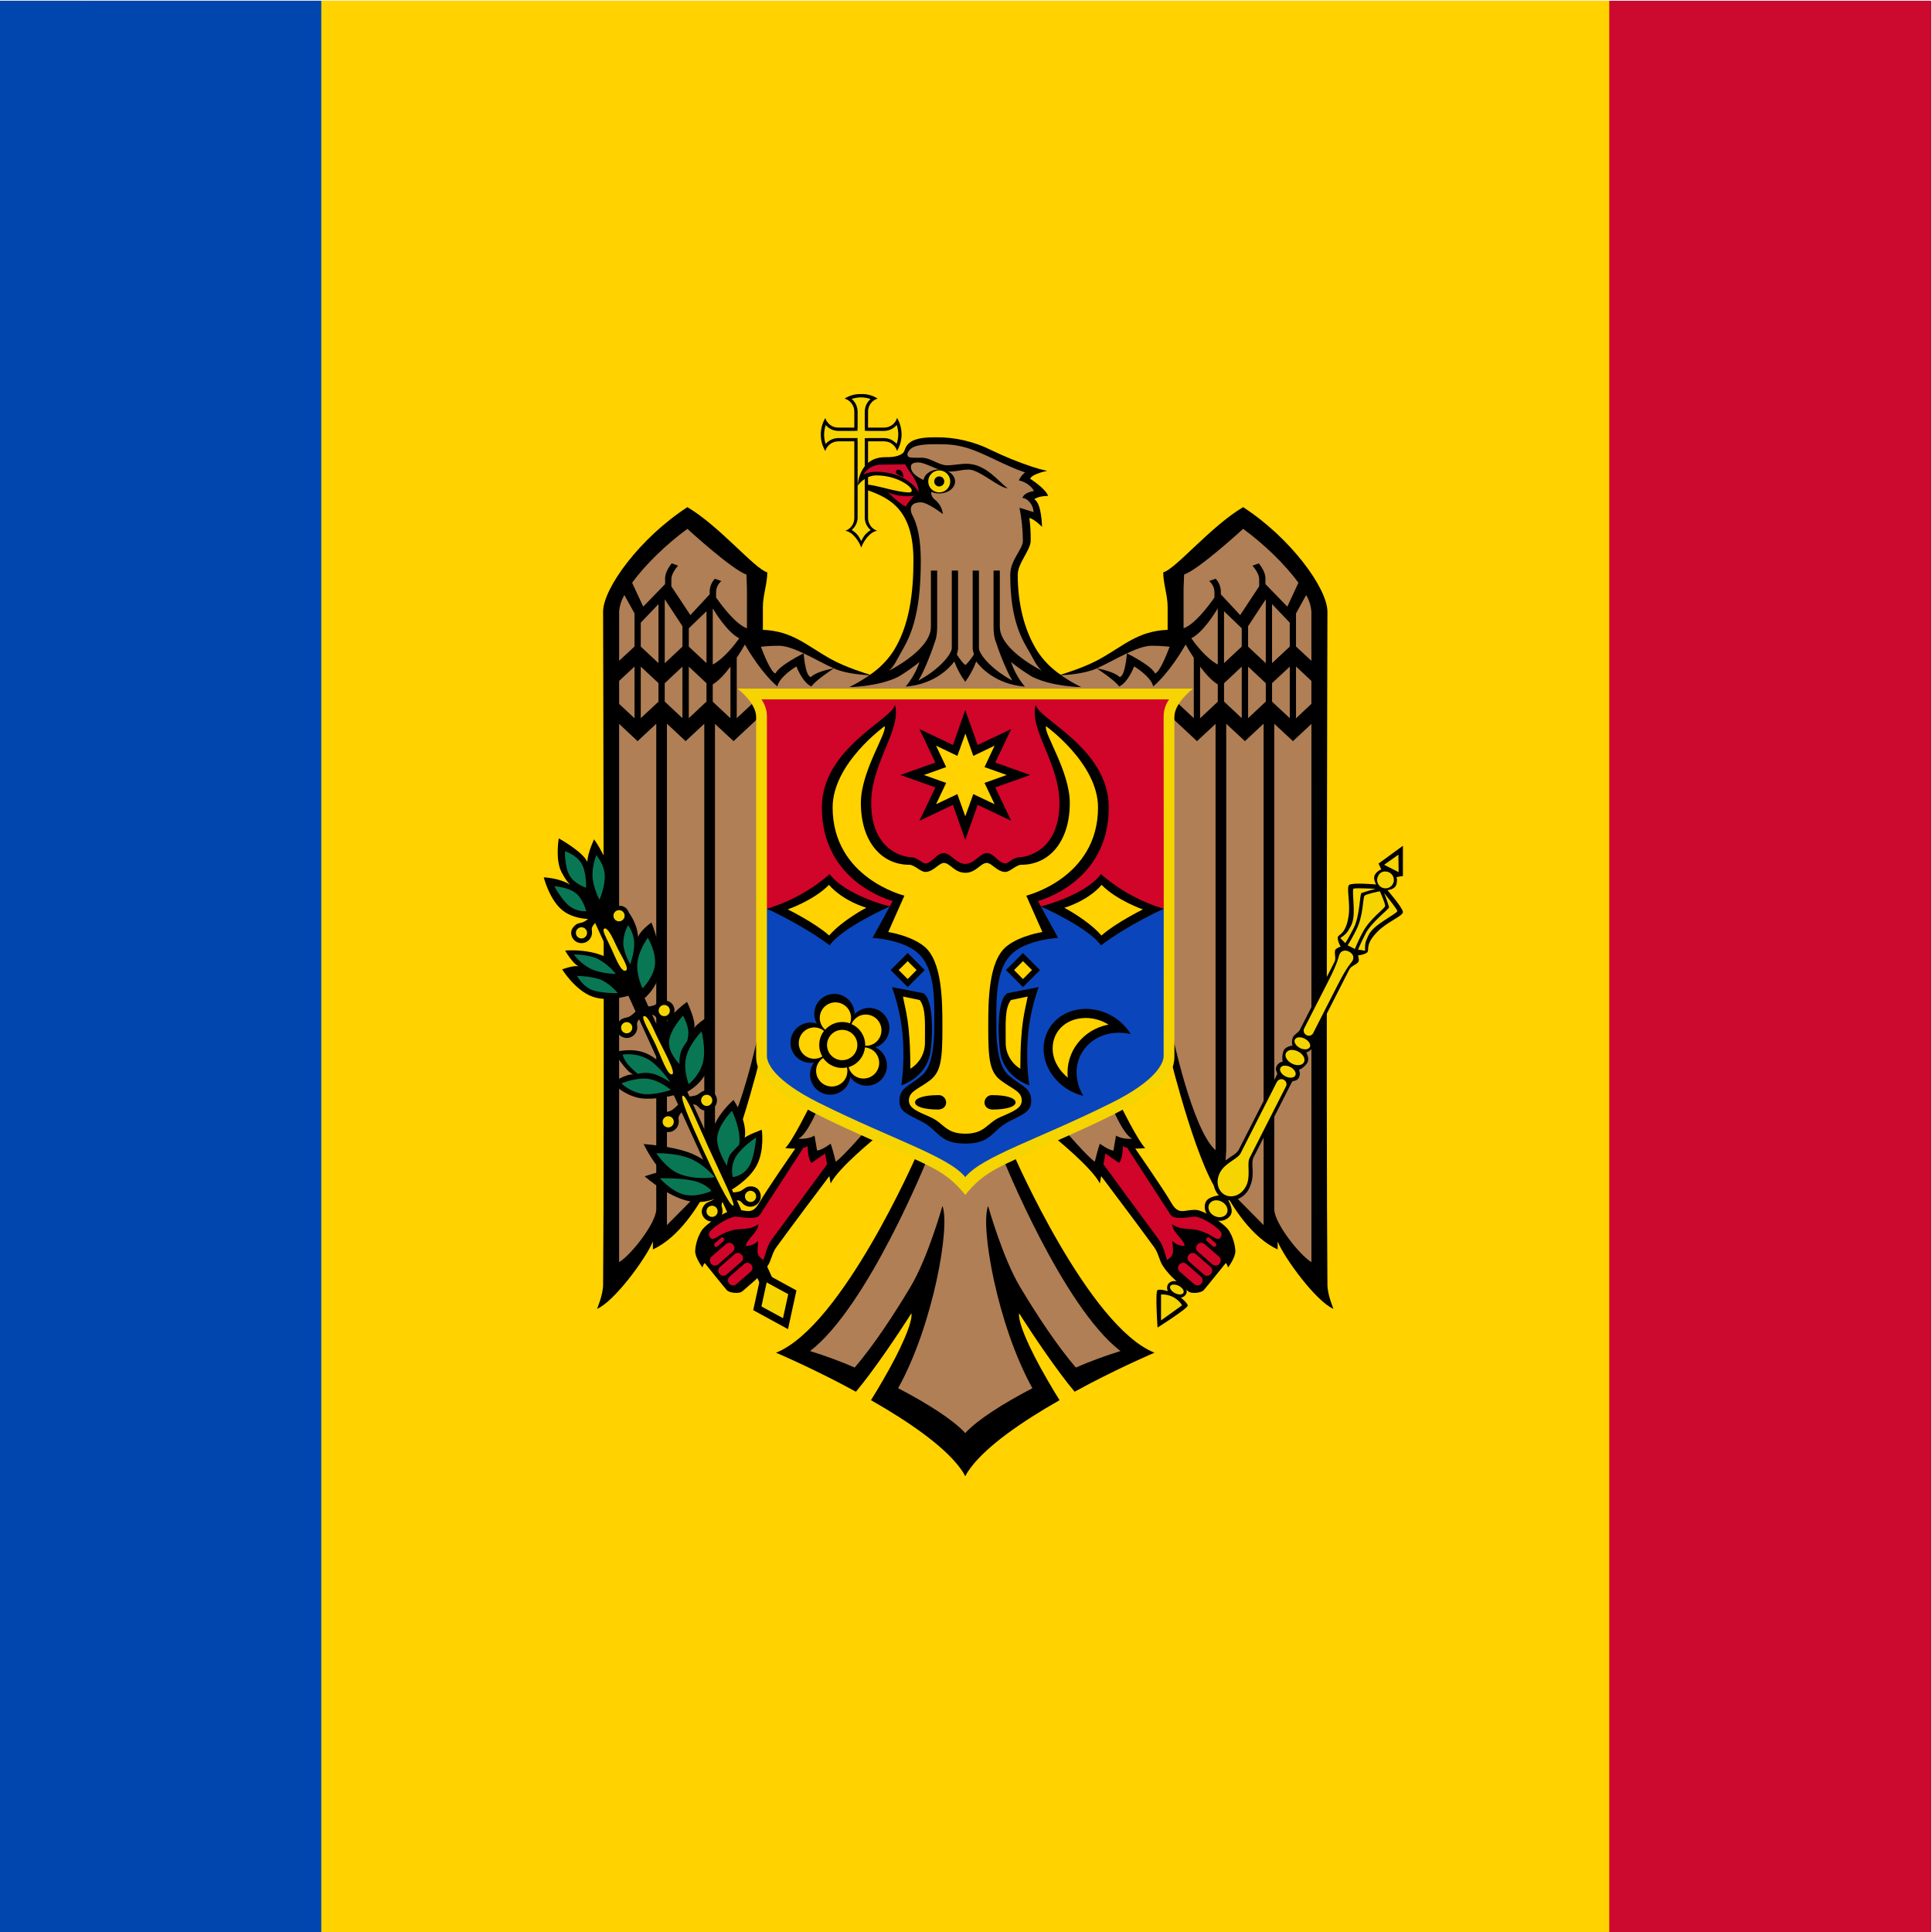 <svg xmlns="http://www.w3.org/2000/svg" xmlns:xlink="http://www.w3.org/1999/xlink" xmlns:xodm="http://www.corel.com/coreldraw/odm/2003" xml:space="preserve" width="200mm" height="200mm" style="shape-rendering:geometricPrecision; text-rendering:geometricPrecision; image-rendering:optimizeQuality; fill-rule:evenodd; clip-rule:evenodd" viewBox="0 0 20000 20000"> <defs> <style type="text/css"> <![CDATA[ .fil3 {fill:black} .fil2 {fill:#0046AE} .fil7 {fill:#097754} .fil8 {fill:#0B45BB} .fil5 {fill:#B07F55} .fil0 {fill:#CC092F} .fil6 {fill:#D10429} .fil4 {fill:#F5D402} .fil1 {fill:#FFD200} ]]> </style> </defs> <g id="&#x421;&#x43B;&#x43E;&#x439;_x0020_1">  <rect class="fil0" x="-7.6" y="7.6" width="20000" height="20000"></rect> <rect class="fil1" x="874.71" y="7.6" width="15784.36" height="20000"></rect> <rect class="fil2" x="-7.6" y="7.6" width="3333.33" height="20000"></rect> <path class="fil3" d="M8914.4 4079.6c-60.38,-2.73 -120.08,13.6 -170.66,46.67 59.88,17.68 100.76,72.94 100.13,135.37l0 164.96 -164.94 0c-62.08,0.64 -117.17,-39.64 -135.4,-98.98 -62.19,105.26 -62.19,236.02 0,341.29 17.68,-59.89 72.96,-100.77 135.4,-100.13l164.94 0 0 792.91c0.48,59.72 -36.98,113.16 -93.29,133.09 78.69,10.71 146.4,116.31 164.96,174.07 18.59,-57.63 86.3,-163.36 164.98,-174.07 -56.85,-19.4 -94.91,-73.02 -94.47,-133.09l0 -792.96 164.97 0c62.09,-0.64 117.2,39.66 135.4,99.03 62.16,-105.28 62.16,-236.04 0,-341.31 -17.7,59.87 -72.97,100.73 -135.4,100.09l-164.97 -0.01 0 -164.93c-0.66,-62.08 39.63,-117.2 98.99,-135.4 -50.59,-33.04 -110.28,-49.34 -170.64,-46.62l0 0.02z"></path> <g> <path class="fil4" d="M8914.4 4113.82c-33.24,0.14 -66.25,5.51 -97.82,15.91 38.74,32.94 61.17,81.13 61.45,131.98l0 164.96c-0.15,2.31 -0.54,4.61 -1.16,6.84l0 26.16 -26.18 0c-2.23,0.61 -4.52,0.99 -6.82,1.15l-164.98 0c-50.24,-0.32 -97.92,-22.3 -130.8,-60.28 -10.99,31.46 -16.76,64.51 -17.07,97.84 0.15,33.25 5.51,66.26 15.91,97.83 32.93,-38.72 81.13,-61.15 131.96,-61.4l199.09 -0.01c-0.22,3.42 -1.16,6.74 -1.16,10.2l0 17.07c0.61,2.22 1,4.51 1.16,6.82l0 792.91c-1.65,48.26 -24.04,93.46 -61.45,124 24.57,15.32 46.47,34.53 64.85,56.91 13.39,18.48 24.83,38.29 34.13,59.14 9.32,-20.83 20.76,-40.65 34.14,-59.14 18.14,-21.85 39.65,-40.67 63.71,-55.75 -37.61,-30.87 -60.02,-76.5 -61.45,-125.14l0 -825.95 27.32 0c2.23,-0.6 4.51,-0.97 6.82,-1.11l164.95 -0.01c50.24,0.35 97.9,22.3 130.8,60.27 11,-31.45 16.77,-64.5 17.09,-97.82 -0.15,-33.24 -5.53,-66.25 -15.93,-97.82 -32.93,38.72 -81.13,61.14 -131.96,61.39l-164.95 0.01c-2.31,-0.15 -4.6,-0.54 -6.82,-1.16l-26.18 0 0 -26.15c-0.62,-2.24 -1,-4.53 -1.16,-6.85l0 -164.93c0.35,-50.25 22.31,-97.91 60.29,-130.82 -31.47,-10.98 -64.51,-16.74 -97.83,-17.07l0.05 0.02zm0 0l0 0 0 0z"></path> </g> <path class="fil3" d="M10979.27 6985.09c-96.38,-65.38 -178.76,-149.31 -242.31,-246.89 -141.6,-227.18 -201.36,-506.07 -201.36,-789.49 0,-119.81 134.23,-254.67 134.23,-351.56 0.89,-78.33 -3.67,-156.61 -13.65,-234.31 47.62,6.49 130.82,91 130.82,91 0,0 -2.86,-243.07 -79.66,-285.53 0,0 31.06,-31.96 143.35,-35.27 -31.56,-79.91 -187.69,-177.47 -187.69,-177.47 10.05,-15.65 24.21,-28.24 40.93,-36.4 43.17,-21.16 89.13,-36.11 136.5,-44.38 -51.92,-11.24 -103.18,-25.3 -153.56,-42.11 -145.34,-48.57 -287.45,-106.32 -425.47,-172.89 -176.48,-88.52 -371.37,-134.13 -568.8,-133.1 -79.45,0.01 -196.44,2.19 -265.05,47.81 -62.78,41.67 -57.66,95.87 -79.64,114.89 -51.78,44.8 -140.47,43.22 -183.18,43.22 -276.45,0 -286.69,295.81 -286.69,295.81 0,0 70.68,-106.96 195.67,-106.96 207.79,0 365.17,113.21 365.17,155.85 0,17.27 -21.42,20.47 -22.73,20.47 -135.74,0 -340.58,-78.14 -449.4,-81.92l0 53.47c242.91,84.51 489.18,204.15 489.18,731.49 0,332.07 -39.76,670.89 -205.9,937.4 -64.04,97.57 -146.78,181.48 -243.44,246.88l986.33 177.77 986.35 -177.78z"></path> <path class="fil3" d="M9992.89 6762.89l-986.29 222.24c-44.87,-13.56 -255.84,-79.11 -403.87,-161.54 -260.57,-145.16 -395.69,-289.58 -705.33,-303.75l0 -235.52c0,-125.82 45.53,-239.18 45.53,-359.49 -130.54,-35 -492.84,-478 -827.07,-674.62 -491.77,318.53 -872.56,841.44 -872.56,1081.91 0,0 14.78,5166.89 0,6966.89 0,103.73 -62.55,250.28 -62.55,250.28 179.53,-75.96 508.62,-526.21 577.9,-697.38l0 81.93c271.14,-123.64 469.67,-448.53 558.58,-616.6 1.58,24.29 5.71,85.3 5.71,85.3 242.23,-212.34 550.58,-1467.52 550.58,-1467.52l513.87 505.01c0,0 -185.85,377.23 -258.25,444.79 34.36,3.96 68.93,5.86 103.51,5.69 -33.82,48.62 -292.16,420.55 -373.13,560.84 -75.78,131.24 -129.24,72.82 -245.74,72.82 -96.59,0 -315.55,153.88 -351.51,216.15 -38.89,63.69 -61.55,135.98 -65.96,210.47 0,72 76.22,170.65 76.22,170.65 2.81,-17.46 10.72,-33.68 22.74,-46.65 0,0 200.29,249.51 229.8,282.11 22.98,25.4 125.45,41.91 161.56,9.13 90.35,-82.16 177.82,-139.6 258.24,-258.24 41.4,-61.14 44.56,-131.2 92.14,-196.85 159.15,-219.56 475.88,-639.97 548.33,-736.02 4.85,26.73 9,48.99 13.6,76.22 82.09,-165.72 476.69,-482.36 476.69,-482.36l412.84 190.01c0,0 -770.82,1771.88 -1455.02,2044.32 0,0 297.66,126.47 663.22,316.27 53.33,27.69 108.24,57.42 163.82,87.62 46.02,-55.42 94.46,-116.99 142.2,-180.91 218.58,-292.44 432.34,-631.37 432.34,-631.37 14.89,88.02 -100.54,359.87 -295.78,695.13 -38.4,65.86 -78.44,134.75 -122.87,204.73 49.54,28.29 98.69,56.87 147.89,86.49 362.11,217.89 702.18,468.38 828.16,698.49l88.88 -222.42 -88.88 -222.42 0.01 -7776.8 44.45 -111.11 -44 -183.92z"></path> <path class="fil5" d="M9992.44 14834.74c-127.75,-138.58 -394.87,-307.89 -695.06,-464.14 362.98,-651.46 542.84,-1681.22 458.45,-1886.22 0,0 -149,534.07 -331.07,838.43 -168.58,281.87 -376.12,598.89 -576.76,833.91 -150.79,-65.15 -304.97,-122.12 -461.89,-170.66 601.29,-463.18 1216.13,-1994.27 1216.13,-1994.27l-635.82 -294.67c0,0 -237.87,277.31 -315.11,328.81 0,0 -33,-137.91 -52.34,-186.58 0,0 -91.13,68.93 -141.02,70.58 0,0 -14.9,-93.6 -26.18,-154.76 -62.78,41.84 -167.22,33 -167.22,33 91.71,-43.42 200.22,-309.44 200.22,-309.44l-607.16 -807.62c0,0 -213.26,1024.8 -456.18,1235.47l0.01 -4412.91 192.27 178.58 291.23 -271.89 0 -207.05 -258.25 241.16 0 -624.55c38.92,-58.87 64.72,-102.81 84.18,-137.64 41.8,72.87 176.89,296.19 335.58,433.44 26.11,-106.18 197.95,-207.07 197.95,-207.07 0,0 61.58,166.85 155.83,208.18 33.16,-58.4 230.98,-187.69 230.98,-187.69 0,0 -169.25,25.71 -237.78,89.88 -58.87,-13.17 -73.95,-245.73 -73.95,-245.73 0,0 -249.05,121.31 -292.36,208.17 -47.49,-12.84 -121.42,-199.73 -150.2,-276.44 61.58,-6.86 123.49,-10.27 185.44,-10.22 71.02,0 161.89,33.65 257.1,78.49 104.6,49.24 214.02,111.59 311.73,155.86 125.15,56.67 314.52,68.18 369.71,70.54 -66.26,46.02 -135.84,87.09 -208.16,122.87 0,0 298.02,-2.76 507.38,-106.95 76.11,-45.92 149.08,-96.85 218.43,-152.45 -31.88,92.96 -80.47,179.32 -143.38,254.83 307.47,-26.02 460.58,-201.6 503.98,-260.51 27.65,75.23 65.96,146.1 113.75,210.44l111.1 -0.01 0 7555.56 -111.56 221.27z"></path> <path class="fil5" d="M7726.77 5947.56l5.67 141.06 0 415.27c-111.53,-38.37 -251.69,-221.62 -319.64,-318.53l0 -56.88c1.49,-43.89 21.3,-85.13 54.6,-113.76l-67.11 -23.87c-32.99,34.83 -52.01,80.58 -53.47,128.53l0 33 -200.19 215.02 -196.81 -298.07 0 -72.8c0,-49.07 37.74,-103.78 69.4,-141.07l-66 -23.89c-33.31,43.16 -68.26,101.31 -68.26,155.85l0 59.13c-46.29,47.91 -226.38,233.25 -226.38,233.25 0,0 -90.36,-194.16 -114.89,-246.87 137.89,-191 361.47,-404.86 572.2,-558.32 0,0 456.97,419.57 610.88,472.95l0 0z"></path> <path class="fil5" d="M6568.56 6350.29l0 342.46 -159.27 147.87 0 -508.52c4.54,-60.74 23.24,-119.57 54.59,-171.8l104.68 189.99z"></path> <polygon class="fil5" points="7064.56,6482.24 7064.56,6693.84 6881.43,6865.65 6881.43,6203.56 "></polygon> <polygon class="fil5" points="6816.53,6864.51 6633.35,6693.87 6633.35,6445.89 6816.53,6253.62 "></polygon> <path class="fil5" d="M7652.69 6607.4c-42.53,60.11 -153.94,207.14 -274.16,271.91l0 -581.34c27.58,45.87 154.09,250.54 274.16,309.43z"></path> <polygon class="fil5" points="7313.65,6327.53 7313.65,6864.49 7130.47,6693.84 7130.47,6503.87 "></polygon> <polygon class="fil5" points="6568.53,6899.75 6568.53,7435.6 6409.27,7286.55 6409.27,7048.78 "></polygon> <polygon class="fil5" points="6816.4,7071.55 6816.4,7263.8 6633.21,7434.42 6633.21,6900.9 "></polygon> <polygon class="fil5" points="7064.36,6900.94 7064.36,7434.49 6881.23,7262.69 6881.23,7072.71 "></polygon> <polygon class="fil5" points="7313.53,7072.71 7313.53,7262.69 7130.35,7434.46 7130.35,6900.92 "></polygon> <path class="fil5" d="M7561.51 7435.6l-183.2 -171.8 0 -178.58c63.18,-38.55 126.72,-109.42 183.19,-184.3l0.01 534.68z"></path> <path class="fil5" d="M7097.4 7672.22l193.4 -179.75 0 4414c0,0 13.49,219.02 22.75,361.75 -85.99,86.93 -409.53,414.08 -409.53,414.08l0 -5191.01 193.38 180.93z"></path> <path class="fil5" d="M6793.58 12517.37c0,141.9 -259.09,472.74 -384.52,548.34l0 -5572 191.11 178.58 193.41 -179.76 0 5024.84z"></path> <path class="fil6" d="M8399.84 12038.44l141.07 -96.71c0,0 9.4,46.66 21.6,110.38 -60.39,82.57 -407.36,556.08 -579.04,787.22 -42.69,57.42 -78.53,203.63 -78.53,203.63 0,0 -62.54,-29.59 -62.54,-83.03 0,-52.48 6.85,-114.91 6.85,-114.91 -33.58,34.21 -79.51,53.47 -127.45,53.47 0,-64.52 124.76,-134.5 129.69,-226.36 -95.13,70.54 -177.75,34.34 -287.8,68.27 -119.84,36.91 -153.22,87.27 -189.97,85.33 -21.65,-1.17 -41.25,-38.51 -32.98,-61.44 14.31,-39.71 162.54,-149.62 266.16,-169.49 24.82,-4.76 220.07,42.49 259.4,-18.2 162.04,-250.05 425.11,-655.96 450.48,-695.07 15.54,-2.92 30.52,-8.31 44.35,-15.97 0,0 -1.5,127.8 38.72,172.89l-0.01 -0.01z"></path> <path class="fil6" d="M7492.85 12817.65c7.79,8.49 7.26,21.7 -1.18,29.55l-63.69 55.74c-9.13,7.12 -22.29,5.6 -29.55,-3.42 -7.82,-8.5 -7.31,-21.72 1.16,-29.58l63.68 -55.74c4.06,-3.55 9.44,-5.2 14.8,-4.53 5.73,0.75 11,3.59 14.79,7.98l-0.01 0z"></path> <path class="fil6" d="M7589.54 12884.75c18.85,19.88 18.03,51.3 -1.86,70.15 -0.14,0.14 -0.29,0.27 -0.44,0.41l-154.71 135.36c-23.48,17.44 -56.65,12.54 -74.09,-10.94 -15.54,-20.93 -13.55,-50.04 4.7,-68.66l154.71 -134.25c7.71,-6.51 17.25,-10.49 27.31,-11.38 17.01,-0.95 33.47,6.22 44.38,19.31z"></path> <path class="fil6" d="M7678.2 12989.42c18.86,19.86 18.04,51.23 -1.8,70.08 -0.16,0.15 -0.32,0.3 -0.48,0.45l-155.83 135.37c-21.57,17.29 -53.09,13.83 -70.4,-7.75 -0.05,-0.07 -0.11,-0.14 -0.16,-0.2 -19.04,-20.46 -18,-52.45 2.31,-71.65l154.7 -134.24c7.29,-6.48 16.46,-10.47 26.17,-11.39 17.35,-0.99 34.16,6.15 45.49,19.32l0 0.01z"></path> <path class="fil6" d="M7731.6 13072.47c16.85,-1.41 33.36,5.36 44.38,18.2 19.03,20.47 18.02,52.44 -2.27,71.67l-154.74 134.26c-23.54,17.07 -56.45,11.81 -73.52,-11.73 -14.78,-20.39 -13.05,-48.39 4.12,-66.8l155.87 -135.36c7.37,-6.19 16.55,-9.79 26.16,-10.25l0 0.01z"></path> <path class="fil3" d="M9991.91 6762.89l986.29 222.24c44.87,-13.56 255.84,-79.11 403.87,-161.54 260.57,-145.16 395.69,-289.58 705.33,-303.75l0 -235.52c0,-125.82 -45.53,-239.18 -45.53,-359.49 130.54,-35 492.84,-478 827.07,-674.62 491.77,318.53 872.56,841.44 872.56,1081.91 0,0 -14.78,5166.89 0,6966.89 0,103.73 62.55,250.28 62.55,250.28 -179.53,-75.96 -508.62,-526.21 -577.9,-697.38l0 81.93c-271.14,-123.64 -469.67,-448.53 -558.58,-616.6 -1.58,24.29 -5.71,85.3 -5.71,85.3 -242.23,-212.34 -550.58,-1467.52 -550.58,-1467.52l-513.87 505.01c0,0 185.85,377.23 258.25,444.79 -34.36,3.96 -68.93,5.86 -103.51,5.69 33.82,48.62 292.16,420.55 373.13,560.84 75.78,131.24 129.24,72.82 245.74,72.82 96.59,0 315.55,153.88 351.51,216.15 38.89,63.69 61.55,135.98 65.96,210.47 0,72 -76.22,170.65 -76.22,170.65 -2.81,-17.46 -10.72,-33.68 -22.74,-46.65 0,0 -200.29,249.51 -229.8,282.11 -22.98,25.4 -125.45,41.91 -161.56,9.13 -90.35,-82.16 -177.82,-139.6 -258.24,-258.24 -41.4,-61.14 -44.56,-131.2 -92.14,-196.85 -159.15,-219.56 -475.88,-639.97 -548.33,-736.02 -4.85,26.73 -9,48.99 -13.6,76.22 -82.09,-165.72 -476.69,-482.36 -476.69,-482.36l-412.84 190.01c0,0 770.82,1771.88 1455.02,2044.32 0,0 -297.66,126.47 -663.22,316.27 -53.33,27.69 -108.24,57.42 -163.82,87.62 -46.02,-55.42 -94.46,-116.99 -142.2,-180.91 -218.58,-292.44 -432.34,-631.37 -432.34,-631.37 -14.89,88.02 100.54,359.87 295.78,695.13 38.4,65.86 78.44,134.75 122.87,204.73 -49.54,28.29 -98.69,56.87 -147.89,86.49 -362.11,217.89 -702.18,468.38 -828.16,698.49l-88.88 -222.42 88.88 -222.42 -0.01 -7776.8 -44.45 -111.11 44 -183.92z"></path> <path class="fil5" d="M9992.36 14834.74c127.75,-138.58 394.87,-307.89 695.06,-464.14 -362.98,-651.46 -542.84,-1681.22 -458.45,-1886.22 0,0 149,534.07 331.07,838.43 168.58,281.87 376.12,598.89 576.76,833.91 150.79,-65.15 304.97,-122.12 461.89,-170.66 -601.29,-463.18 -1216.13,-1994.27 -1216.13,-1994.27l635.82 -294.67c0,0 237.87,277.31 315.11,328.81 0,0 33,-137.91 52.34,-186.58 0,0 91.13,68.93 141.02,70.58 0,0 14.9,-93.6 26.18,-154.76 62.78,41.84 167.22,33 167.22,33 -91.71,-43.42 -200.22,-309.44 -200.22,-309.44l607.16 -807.62c0,0 213.26,1024.8 456.18,1235.47l-0.01 -4412.91 -192.27 178.58 -291.23 -271.89 0 -207.05 258.25 241.16 0 -624.55c-38.92,-58.87 -64.72,-102.81 -84.18,-137.64 -41.8,72.87 -176.89,296.19 -335.58,433.44 -26.11,-106.18 -197.95,-207.07 -197.95,-207.07 0,0 -61.58,166.85 -155.83,208.18 -33.16,-58.4 -230.98,-187.69 -230.98,-187.69 0,0 169.25,25.71 237.78,89.88 58.87,-13.17 73.95,-245.73 73.95,-245.73 0,0 249.05,121.31 292.36,208.17 47.49,-12.84 121.42,-199.73 150.2,-276.44 -61.58,-6.86 -123.49,-10.27 -185.44,-10.22 -71.02,0 -161.89,33.65 -257.1,78.49 -104.6,49.24 -214.02,111.59 -311.73,155.86 -125.15,56.67 -314.52,68.18 -369.71,70.54 66.26,46.02 135.84,87.09 208.16,122.87 0,0 -298.02,-2.76 -507.38,-106.95 -76.11,-45.92 -149.08,-96.85 -218.43,-152.45 31.88,92.96 80.47,179.32 143.38,254.83 -307.47,-26.02 -460.58,-201.6 -503.98,-260.51 -27.65,75.23 -65.96,146.1 -113.75,210.44l-111.1 -0.01 0 7555.56 111.56 221.27z"></path> <path class="fil5" d="M12258.03 5947.56l-5.67 141.06 0 415.27c111.53,-38.37 251.69,-221.62 319.64,-318.53l0 -56.88c-1.49,-43.89 -21.3,-85.13 -54.6,-113.76l67.11 -23.87c32.99,34.83 52.01,80.58 53.47,128.53l0 33 200.19 215.02 196.8 -298.07 0 -72.8c0,-49.07 -37.74,-103.78 -69.4,-141.07l66 -23.89c33.31,43.16 68.27,101.31 68.27,155.85l0 59.13c46.28,47.91 226.37,233.25 226.37,233.25 0,0 90.36,-194.16 114.89,-246.87 -137.88,-191 -361.46,-404.86 -572.19,-558.32 0,0 -456.98,419.57 -610.89,472.95l0.01 0z"></path> <path class="fil5" d="M13416.24 6350.29l0 342.46 159.27 147.87 0 -508.52c-4.54,-60.74 -23.24,-119.57 -54.59,-171.8l-104.68 189.99z"></path> <polygon class="fil5" points="12920.25,6482.24 12920.25,6693.84 13103.38,6865.65 13103.38,6203.56 "></polygon> <polygon class="fil5" points="13168.26,6864.51 13351.44,6693.87 13351.44,6445.89 13168.26,6253.62 "></polygon> <path class="fil5" d="M12332.11 6607.4c42.53,60.11 153.94,207.14 274.16,271.91l0 -581.34c-27.58,45.87 -154.09,250.54 -274.16,309.43z"></path> <polygon class="fil5" points="12671.15,6327.53 12671.15,6864.49 12854.33,6693.84 12854.33,6503.87 "></polygon> <polygon class="fil5" points="13416.27,6899.75 13416.27,7435.6 13575.53,7286.55 13575.53,7048.78 "></polygon> <polygon class="fil5" points="13168.4,7071.55 13168.4,7263.8 13351.6,7434.42 13351.6,6900.9 "></polygon> <polygon class="fil5" points="12920.44,6900.94 12920.44,7434.49 13103.57,7262.69 13103.57,7072.71 "></polygon> <polygon class="fil5" points="12671.27,7072.71 12671.27,7262.69 12854.45,7434.46 12854.45,6900.92 "></polygon> <path class="fil5" d="M12423.29 7435.6l183.2 -171.8 0 -178.58c-63.18,-38.55 -126.72,-109.42 -183.19,-184.3l-0.01 534.68z"></path> <path class="fil5" d="M12887.4 7672.22l-193.4 -179.75 0 4414c0,0 -13.49,219.02 -22.75,361.75 86,86.93 409.53,414.08 409.53,414.08l0 -5191.01 -193.38 180.93z"></path> <path class="fil5" d="M13191.22 12517.37c0,141.9 259.09,472.74 384.52,548.34l0 -5572 -191.11 178.58 -193.41 -179.76 0 5024.84z"></path> <path class="fil6" d="M11584.96 12038.44l-141.07 -96.71c0,0 -9.4,46.66 -21.6,110.38 60.39,82.57 407.36,556.08 579.04,787.22 42.69,57.42 78.53,203.63 78.53,203.63 0,0 62.54,-29.59 62.54,-83.03 0,-52.48 -6.85,-114.91 -6.85,-114.91 33.58,34.21 79.51,53.47 127.45,53.47 0,-64.52 -124.76,-134.5 -129.69,-226.36 95.13,70.54 177.75,34.34 287.8,68.27 119.84,36.91 153.22,87.27 189.97,85.33 21.65,-1.17 41.25,-38.51 32.98,-61.44 -14.31,-39.71 -162.54,-149.62 -266.16,-169.49 -24.82,-4.76 -220.07,42.49 -259.4,-18.2 -162.04,-250.05 -425.11,-655.96 -450.48,-695.07 -15.54,-2.92 -30.52,-8.31 -44.35,-15.97 0,0 1.5,127.8 -38.72,172.89l0.01 -0.01z"></path> <path class="fil6" d="M12491.95 12817.65c-7.79,8.49 -7.26,21.7 1.18,29.55l63.69 55.74c9.13,7.12 22.29,5.6 29.55,-3.42 7.82,-8.5 7.31,-21.72 -1.16,-29.58l-63.68 -55.74c-4.06,-3.55 -9.44,-5.2 -14.8,-4.53 -5.73,0.75 -11,3.59 -14.79,7.98l0.01 0z"></path> <path class="fil6" d="M12395.26 12884.75c-18.85,19.88 -18.03,51.3 1.86,70.15 0.14,0.14 0.29,0.27 0.44,0.41l154.71 135.36c23.48,17.44 56.65,12.54 74.09,-10.94 15.54,-20.93 13.55,-50.04 -4.7,-68.66l-154.71 -134.25c-7.71,-6.51 -17.25,-10.49 -27.31,-11.38 -17.01,-0.95 -33.47,6.22 -44.38,19.31z"></path> <path class="fil6" d="M12306.6 12989.42c-18.86,19.86 -18.04,51.23 1.8,70.08 0.16,0.15 0.32,0.3 0.48,0.45l155.83 135.37c21.57,17.29 53.09,13.83 70.4,-7.75 0.05,-0.07 0.11,-0.14 0.16,-0.2 19.04,-20.46 18,-52.45 -2.31,-71.65l-154.7 -134.24c-7.29,-6.48 -16.46,-10.47 -26.17,-11.39 -17.35,-0.99 -34.16,6.15 -45.49,19.32l0 0.01z"></path> <path class="fil6" d="M12253.2 13072.47c-16.85,-1.41 -33.36,5.36 -44.38,18.2 -19.03,20.47 -18.02,52.44 2.27,71.67l154.74 134.26c23.54,17.07 56.45,11.81 73.52,-11.73 14.78,-20.39 13.05,-48.39 -4.12,-66.8l-155.87 -135.36c-7.37,-6.19 -16.55,-9.79 -26.16,-10.25l0 0.01z"></path> <path class="fil5" d="M9764.27 4599.53c254.62,0 433.71,116.09 674.64,222.96 63.14,28 121.12,50.69 172.87,68.24 -28.09,21.5 -50.38,49.66 -64.85,81.93 0,0 107.98,20 156.98,110.38 0,0 -102.67,11.64 -119.44,71.65 57.5,4.33 114.64,76.82 114.91,146.78l-145.62 -45.53c22.41,112.41 34.22,226.67 35.27,341.29 0,90.8 -130.8,197.64 -130.8,351.53 0,482.98 121.67,668.62 208.2,817.93 33.85,58.42 61.36,125.65 118.31,176.33 -249.29,-132.73 -434.58,-298.64 -434.58,-452.75l0 -583.6 -64.85 0 0 583.6c0,111.76 27.29,163.82 27.29,163.82 39.13,123.64 118.24,314.49 167.25,391.33 -229.36,-123.95 -345.87,-279.18 -345.87,-336.73l0 -802.04 -64.85 -0.01 0 813.4 12.52 55.74c-27.8,41.77 -63.94,91.24 -88.74,108.07 -24.73,-16.8 -59.77,-66.36 -87.62,-108.07l12.53 -55.74 0 -813.4 -64.84 0 0 802.05c0,57.53 -116.51,212.77 -345.85,336.73 49,-76.87 128.1,-267.7 167.2,-391.34 0,0 27.32,-52.04 27.32,-163.82l0 -583.6 -64.85 0.01 0 583.6c0,153.94 -184.6,320.11 -433.45,452.75 56.38,-50.72 83.49,-118.24 117.16,-176.33 94.62,-163.29 211.6,-370.73 211.6,-961.29 0,-221.64 -32.78,-372.33 -89.87,-477.8 -17.35,-34.79 -40.73,-127.42 92.14,-127.42 68.82,0 226.4,121.74 226.4,121.74 -6.3,-60.65 -37.64,-115.92 -86.47,-152.44 -20.14,-15.88 -32.89,-39.33 -35.24,-64.87 9.15,-34.2 31.15,-63.54 61.4,-81.91 18.51,-8.4 -270.73,-58.8 -270.73,-189.98 0,-27.31 17.17,-45.51 77.31,-45.51 78.77,0 206.93,94.42 320.85,94.42 84.2,0 117.4,-20.49 203.62,-20.49 105.38,0 325.23,199.54 400.42,192.25 -84.06,-52.78 -219.87,-252.56 -425.45,-252.56 -71.35,0 -135.93,15.93 -202.53,15.93 -85.36,0 -169.4,-78.51 -261.64,-78.51 -61.83,0 -130.87,3.44 -141.09,-12.53 -17.89,-27.89 -1.78,-44.07 14.8,-67.11 31.31,-43.49 119.25,-56.11 205.93,-59.14 26.01,-0.9 51.96,-1.35 76.28,-1.12 24.23,0.25 46.66,1.19 66.04,1.19l-0.01 -0.01z"></path> <path class="fil0" d="M8937.51 4911.82c40.49,-65.37 112.78,-104.18 189.65,-101.8 56.8,0 244.26,-3.93 244.26,-3.93 24.98,64.91 138.87,173.38 138.87,286.18 0,0 -115.6,-208.38 -438.29,-208.38 -46.35,-0.72 -92.3,8.81 -134.53,27.91l0.04 0.02z"></path> <path class="fil6" d="M9462.17 5132.04c0,0 -68.73,72.4 -83.67,111.05 -68.02,-25.78 -186.64,-148.03 -186.64,-148.03 0,0 100.55,58.71 270.29,36.98l0.02 0z"></path> <path class="fil3" d="M9353.29 4940.27c0,0 -79.29,-25.42 -79.29,-52.05 0,-33.91 38.51,-33.91 61.53,-7.49 10.97,17.99 17.07,38.51 17.74,59.56l0.02 -0.02z"></path> <ellipse class="fil3" cx="9723.09" cy="4983.76" rx="163.83" ry="124.36"></ellipse> <circle class="fil4" cx="9722.91" cy="4983.76" r="113.79"></circle> <circle class="fil3" cx="9722.95" cy="4983.78" r="52.14"></circle> <polygon class="fil3" points="7884.67,13162.09 8244.71,13358.51 8157.36,13759.13 7797.33,13562.71 "></polygon> <path class="fil3" d="M6207.45 9312.71l-129.69 59.18 1465.25 3209.33 155.86 0 -1491.42 -3268.51zm1728.04 3784.89l-105.78 109.22 65.98 145.62 128.53 -59.15 -88.73 -195.69z"></path> <path class="fil3" d="M6662.78 11843.16c0,0 123.42,254.93 217.22,289.89 -48.51,-13.22 -206.03,44.57 -206.03,44.57 0,0 277.76,248.11 513.34,264.4 199.78,13.76 296.78,-85.96 296.78,-85.96l-40.02 -211.64c-86.66,-96.87 -195.8,-170.95 -317.83,-215.71 -197.64,-68.85 -463.49,-85.51 -463.49,-85.51l0.03 -0.04z"></path> <path class="fil3" d="M7593.22 11386.49c0,0 -170.42,145.89 -217.07,314.87 -46.66,169 30.4,361.04 30.4,361.04l143.2 267.14c0,0 198.47,-105.63 282.89,-263.56 84.42,-157.96 53.46,-371.06 53.46,-371.06 0,0 -157.22,58.53 -177.21,84.44 33.17,-175.2 -115.69,-392.87 -115.69,-392.87l0.02 0z"></path> <path class="fil3" d="M7045.44 11318.26c0,0 -193.82,65.52 -382.04,54.19 -179.29,-10.83 -328.37,-161.38 -328.37,-161.38 0,0 148.62,-100.58 221.97,-87.18 -80.69,-29.49 -197.68,-231.63 -197.68,-231.63 0,0 166.26,-50.24 313.69,5.33 147.42,55.62 275.98,217.12 275.98,217.12l96.49 203.55 -0.04 0z"></path> <path class="fil3" d="M7112.11 10371.6c0,0 96.94,200.71 73.96,270.47 30.07,-46.45 143.86,-118.78 143.86,-118.78 0,0 68.81,324.98 3,525.69 -65.78,200.69 -266.09,277.11 -266.09,277.11l-220.96 -429.7c0,0 -32.89,-159.21 36,-285.28 68.92,-126.06 230.23,-239.52 230.23,-239.52l0 0.01z"></path> <path class="fil3" d="M5851 9840.27c0,0 209.49,-22 401.14,57.4 160.22,66.51 209.33,187.39 209.33,187.39l78.91 211.56c0,0 -228.02,85.51 -408.18,20.13 -180.17,-65.45 -312.56,-281.78 -312.56,-281.78 0,0 125.91,-47.75 173.84,-29.84 -69.82,-30.89 -142.44,-164.86 -142.44,-164.86l0 0.02 -0.04 -0.02z"></path> <path class="fil3" d="M6509.88 9447.6c0,0 91.94,118.06 94.69,253.87 24.51,-72.2 139.29,-152 139.29,-152 0,0 118.05,285.67 92.14,488.49 -25.91,202.85 -195.76,322.82 -195.76,322.82l-211.79 -402.04c0,0 -69.02,-164.78 -48.69,-292.6 20.36,-127.78 130.13,-218.57 130.13,-218.57l-0.01 0.03z"></path> <path class="fil3" d="M5784.33 8678.71c0,0 -37.98,218.98 26.64,345.11 57.74,112.56 94.49,137.25 94.49,137.25 -110.08,-72.64 -276.53,-78.91 -276.53,-78.91 0,0 59.24,238.25 200.82,346.94 141.57,108.69 359.88,83.29 359.88,83.29 0,0 143.56,-191.11 133.55,-397 -9.97,-205.89 -173.51,-426.6 -173.51,-426.6 0,0 -64.49,133.78 -70.18,233.64 -41.74,-102.95 -295.22,-243.69 -295.22,-243.69l0.06 -0.03z"></path> <path class="fil3" d="M7495.44 12346.93l5.89 78.6c130.55,1.23 150,-11.77 183.47,29.38 32.28,36.26 84.45,47.21 128.59,27 53.49,-24.75 77.07,-87.94 52.89,-141.69 -24.33,-53.3 -73.91,-64.89 -121.67,-55.46 -29.31,5.78 -48.59,29.17 -73.46,42.02 -47.29,24.49 -175.76,20.17 -175.76,20.17l0.05 -0.02z"></path> <path class="fil3" d="M7484.11 12286.93l63.53 46.56c-68.16,111.42 -89.42,121.02 -72.25,171.22 13.65,46.6 -4.69,96.65 -45.22,123.4 -49.32,32.24 -115.41,18.78 -148.2,-30.18 -32.31,-48.89 -15.89,-97.03 17.41,-132.55 20.44,-21.82 50.44,-25.78 74.51,-40.07 45.83,-27.18 110.21,-138.39 110.21,-138.39l0.01 0.01z"></path> <path class="fil3" d="M7041.89 11353.6l5.86 78.6c130.58,1.2 150,-11.78 183.47,29.35 32.29,36.25 84.45,47.2 128.6,27 53.5,-24.72 77.09,-87.93 52.87,-141.66 -24.33,-53.34 -73.89,-64.89 -121.64,-55.47 -29.34,5.81 -48.6,29.18 -73.44,42.02 -47.32,24.47 -175.76,20.18 -175.76,20.18l0.04 -0.02z"></path> <path class="fil3" d="M7068.33 11381.37l55.56 55.94c-84.64,99.42 -107.2,105.63 -98.02,157.87 6.26,48.17 -19.66,94.78 -63.87,114.89 -53.74,24.18 -116.92,0.6 -141.69,-52.87 -24.33,-53.31 -0.62,-98.34 37.8,-128.25 23.58,-18.33 53.89,-17.62 79.85,-27.95 49.49,-19.71 130.38,-119.6 130.38,-119.6l-0.01 -0.03z"></path> <path class="fil3" d="M6602.33 10423.6l5.89 78.6c130.58,1.2 150,-11.78 183.49,29.39 32.32,36.23 84.48,47.16 128.62,26.96 53.47,-24.78 77.05,-87.97 52.87,-141.72 -24.37,-53.31 -73.91,-64.86 -121.69,-55.44 -29.34,5.8 -48.59,29.18 -73.46,42.02 -47.29,24.49 -175.74,20.16 -175.74,20.16l0.02 0.03z"></path> <path class="fil3" d="M6638.56 10407.15l55.53 55.92c-84.64,99.44 -107.15,105.64 -98.02,157.89 6.25,48.16 -19.65,94.76 -63.84,114.86 -53.74,24.17 -116.92,0.59 -141.69,-52.86 -24.32,-53.33 -0.6,-98.35 37.8,-128.24 23.57,-18.38 53.87,-17.62 79.86,-28.01 49.49,-19.71 130.36,-119.56 130.36,-119.56l0 0z"></path> <path class="fil3" d="M6134.12 9441.82l5.86 78.58c130.58,1.23 150.02,-11.77 183.46,29.36 32.31,36.25 84.46,47.22 128.63,27.04 53.48,-24.77 77.06,-87.96 52.88,-141.71 -24.33,-53.34 -73.91,-64.91 -121.69,-55.47 -29.29,5.8 -48.58,29.2 -73.44,42.02 -47.28,24.46 -175.75,20.17 -175.75,20.17l0.05 0.01z"></path> <path class="fil3" d="M6170.33 9425.38l55.51 55.93c-84.62,99.45 -107.18,105.63 -98,157.9 6.24,48.15 -19.65,94.74 -63.84,114.86 -53.73,24.2 -116.92,0.61 -141.66,-52.86 -24.36,-53.31 -0.63,-98.38 37.75,-128.25 23.6,-18.33 53.89,-17.62 79.86,-28 49.47,-19.69 130.36,-119.56 130.36,-119.56l0.02 -0.02z"></path> <polygon class="fil4" points="7936.53,13275.65 8159.84,13397.47 8105.67,13645.97 7882.36,13524.16 "></polygon> <path class="fil4" d="M6959 11120.71c-46.8,19.42 -116.22,-184.33 -167.2,-295.95 -52.29,-114.55 -158.46,-291.11 -128.31,-304.89 33.09,-15.11 76.69,77.6 130.2,194.82 53.51,117.18 209.16,387.76 165.31,405.98l0 0.04z"></path> <path class="fil4" d="M6478.33 10047.6c-46.77,19.48 -98,-113.94 -148.96,-225.58 -52.29,-114.54 -103.22,-195.45 -73.07,-209.23 33.11,-15.11 82,85.27 124.8,179 41.47,90.84 141.07,237.55 97.2,255.82l0.03 -0.01z"></path> <path class="fil4" d="M7590.33 12480.71c-36.73,9.83 -197.09,-325.82 -326.73,-609.82 -129.62,-283.98 -226.16,-513.76 -196,-527.46 33.11,-15.14 138.07,253.13 267.76,537.15 129.66,284.02 282.51,592.73 255,600.13l-0.03 0z"></path> <circle class="fil4" cx="7769.56" cy="12385.02" r="57.9"></circle> <circle class="fil4" cx="7371.22" cy="12539.45" r="57.9"></circle> <circle class="fil4" cx="7315.82" cy="11390.93" r="57.91"></circle> <circle class="fil4" cx="6917.31" cy="11612.93" r="57.9"></circle> <circle class="fil4" cx="6876.36" cy="10461.24" r="57.91"></circle> <circle class="fil4" cx="6487.48" cy="10638.76" r="57.91"></circle> <circle class="fil4" cx="6408.13" cy="9479.57" r="57.92"></circle> <circle class="fil4" cx="6019.34" cy="9657" r="57.92"></circle> <path class="fil7" d="M5848.78 8811.82c0,0 -5.67,160.03 47.27,250.78 52.95,90.8 171.19,127 171.19,127 0,0 5.65,-159.97 -47.28,-250.73 -52.96,-90.8 -171.18,-127.05 -171.18,-127.05z"></path> <path class="fil7" d="M5738.11 9173.82c0,0 139.01,8.18 219.29,69.69 80.22,61.51 111.31,189.66 111.31,189.66 -61.77,3.24 -122.74,-15.2 -172.35,-52.16 -80.25,-61.52 -158.25,-207.19 -158.25,-207.19z"></path> <path class="fil7" d="M6174.33 8850.71c-28.37,69.91 -42.28,144.84 -40.89,220.26 5.31,114.3 72,243.05 72,243.05 0,0 60.29,-137.19 54.98,-251.51 -5.29,-114.29 -69.93,-179.45 -86.09,-211.8l0 0z"></path> <path class="fil7" d="M5940.33 9880.94c46.4,61.08 105.54,111.32 173.32,147.24 105.07,51.93 261.62,53.87 261.62,53.87 -50.33,-62.73 -112.61,-114.85 -183.23,-153.33 -105.07,-51.93 -251.71,-47.83 -251.71,-47.83l0 0.05z"></path> <path class="fil7" d="M5974.11 10102.26c0,0 50.16,98.25 141.86,140.36 91.76,42.13 279.43,38.67 279.43,38.67 -44.85,-55.36 -100.58,-100.95 -163.73,-133.93 -91.73,-42.16 -257.58,-45.09 -257.58,-45.09l0.02 -0.01z"></path> <path class="fil7" d="M6502.33 9578.26c-33.42,58.64 -50.68,125.1 -50.02,192.58 5.44,101 71.71,211.35 71.71,211.35 0,0 46.6,-126.51 41.15,-227.48 -4.64,-63.41 -26.37,-124.38 -62.86,-176.45l0.02 0z"></path> <path class="fil7" d="M6706.55 9707.82c0,0 -94.86,127.34 -108.48,258.25 -13.63,130.89 53.95,265.38 53.95,265.38 0,0 114.6,-115.07 128.23,-245.96 13.62,-130.93 -73.7,-277.61 -73.7,-277.61l0 -0.06z"></path> <path class="fil7" d="M6445 10916.71c10.45,35.39 27.8,68.38 51.04,97.04 32.38,37.73 68.38,72.21 107.47,102.93 48.02,-12.87 98.42,-14.05 147,-3.44 81.44,17.66 189.77,90.22 189.77,90.22 0,0 -116.6,-174.03 -237.66,-241.69 -79.3,-40.82 -169.13,-56.54 -257.58,-45.08l-0.04 0.02z"></path> <path class="fil7" d="M6433 11215.82c0,0 150.95,-64.48 275.27,-47.85 124.33,16.65 236.42,114.92 236.42,114.92 0,0 -168.02,58.13 -292.33,41.51 -81.92,-14.74 -157.99,-52.38 -219.38,-108.59l0.02 0.01z"></path> <path class="fil7" d="M7071 10514.05c0,0 -133.49,141.42 -144.69,264.15 -11.18,122.71 108.25,237.09 108.25,237.09 -3.17,-44.04 1.81,-88.3 14.69,-130.54 17.01,-38.19 38.6,-74.17 64.28,-107.15 10.58,-36.96 14.45,-75.52 11.43,-113.85 -10.22,-52.37 -28.41,-102.86 -53.96,-149.71l0 0.01z"></path> <path class="fil7" d="M7262.56 10677.82c0,0 -125.83,127.31 -159.07,263.64 -33.27,136.33 26,281.69 26,281.69 0,0 114.42,-90.26 147.69,-226.57 33.27,-136.34 -14.65,-318.76 -14.65,-318.76l0.03 0z"></path> <path class="fil7" d="M7577.67 11499.6c32.84,69.57 56.84,142.97 71.44,218.5 14.49,99.5 1.07,133.94 1.07,133.94 0,0 -58.94,57.94 -85.36,92.01 -33.96,43.77 -38.94,123.9 -38.94,123.9 0,0 -118.33,-175.9 -100.09,-304.51 18.23,-128.58 151.87,-263.87 151.87,-263.87l0.01 0.03z"></path> <path class="fil7" d="M7827 11774.93c0,0 -151.51,100.07 -211.62,202.74 -35.77,63.03 -46.14,137.34 -28.98,207.75 70.14,-9.97 131.98,-51.21 168.13,-112.13 60.14,-102.62 72.44,-298.38 72.44,-298.38l0.03 0.02z"></path> <path class="fil7" d="M6831.45 12197.6c0,0 218.35,-5.95 351.82,26.87 133.47,32.78 182.05,104.33 182.05,104.33 0,0 -150.07,70.27 -283.53,37.47 -133.47,-32.78 -250.36,-168.69 -250.36,-168.69l0.02 0.02z"></path> <path class="fil7" d="M6794.56 11938.49c0,0 98.51,152.73 225.86,208.15 175.52,76.33 378.74,39.34 378.74,39.34 0,0 -110.41,-135.31 -262.31,-195.04 -151.95,-59.71 -342.29,-52.43 -342.29,-52.43l0 -0.02z"></path> <path class="fil3" d="M14270.56 8939.69l28.46 60.27c-28.29,10.62 -52.02,30.72 -67.16,56.87 -20.89,41.05 13.67,99 13.67,99 0,0 -240.09,-20.96 -277.58,3.42 -33.96,21.99 14.38,188.31 -7.98,328.77 -31.15,195.78 -108.33,179.34 -111.49,217.27 -3.06,36.86 29.59,94.42 29.59,94.42 0,0 -45.02,14.18 -54.62,33 -15.45,30.27 10.76,86.11 -7.96,122.84 -104.44,204.95 -258.67,507.47 -360.62,707.62 -14.25,27.94 -52.51,38.6 -71.69,76.22 -10.09,27.37 -11.29,57.23 -3.4,85.31 0,0 -67.58,4.05 -91.02,50.07 -14.76,36.42 -18.33,76.42 -10.25,114.89 -27.31,4.86 -50.83,22.08 -63.73,46.64 -22.42,44.02 15.56,67.11 5.76,86.47 -137.09,268.93 -298.54,585.95 -397.05,779.29 -36.24,71.09 -163.06,85.33 -236.66,229.8 -42.12,79.51 -29.84,176.89 30.71,243.45 0,0 -106.04,9.6 -134.22,64.86 -28.71,56.33 -6,141.87 70.53,180.86 76.53,38.98 160.15,7.43 188.9,-48.9 28.15,-55.27 -28.47,-146.76 -28.47,-146.76 89.6,9.06 175.36,-38.6 215.01,-119.46 73.62,-144.47 11.55,-254.25 47.78,-325.36 98.53,-193.34 260,-510.34 397.04,-779.29 9.89,-19.36 50.38,-2.6 72.8,-46.62 12.31,-24.72 12.31,-53.77 0,-78.49 36.11,-16.19 66.61,-42.72 87.63,-76.25 23.47,-46.02 -12.51,-103.51 -12.51,-103.51 27.38,-9.8 50.91,-28.14 67.1,-52.3 19.16,-37.62 5.07,-74.45 19.31,-102.43 102,-200.13 256.25,-502.67 360.64,-707.58 18.73,-36.78 79.01,-49.35 94.43,-79.66 9.6,-18.8 -5.67,-63.69 -5.67,-63.69 0,0 66.4,-6.58 94.4,-30.73 28.84,-24.85 -29.72,-78.14 110.38,-218.43 100.48,-100.62 262.6,-159.82 260.49,-200.22 -2.33,-44.66 -160.4,-226.38 -160.4,-226.38 0,0 66.69,-5.61 87.6,-46.62 12.3,-27.95 14.72,-59.25 6.85,-88.75l65.95 -11.38 0.01 -312.84 -252.56 184.31zm-2180.81 4357.2c-10.88,21.84 -10.88,47.52 0,69.36 0,0 -79.62,-24.89 -106.93,-11.38 -25.74,12.73 0,387.95 0,387.95 0,0 317.66,-200.4 312.82,-228.67 -5.11,-30.04 -71.67,-80.78 -71.67,-80.78 23.84,-3.67 44.54,-18.43 55.75,-39.8 10.44,-20.55 11.84,-79.29 -60.31,-116.07 -21.5,-11.95 -46,-17.47 -70.55,-15.9 -24.24,1.55 -46.25,14.69 -59.12,35.29l0.01 0z"></path> <polygon class="fil4" points="14328.33,8952.26 14478.49,9028.51 14476.25,8847.61 "></polygon> <path class="fil4" d="M14270.33 9061.49c-26.47,39.97 -15.53,93.83 24.44,120.3 39.97,26.47 93.83,15.53 120.3,-24.44 26.47,-39.97 15.53,-93.83 -24.44,-120.3 -2.83,-1.87 -5.78,-3.59 -8.81,-5.11 -15.07,-7.81 -31.99,-11.35 -48.93,-10.26 -26.44,1.21 -50.26,16.37 -62.56,39.81l0 0z"></path> <path class="fil4" d="M14012.11 9199.16c-15.8,10.22 5.69,145.44 1.14,260.48 -4.31,108.49 -39.03,139.05 -58.02,176.34 -17.53,34.42 -80.76,75.09 -80.76,75.09l52.31 52.33c0,0 34.04,-53.02 87.6,-158.18 63.18,-123.97 61.14,-348.62 79.66,-360.6 48.49,-17.06 97.86,-31.49 147.89,-43.24 -0.02,0 -120.93,-6.54 -187.71,-5.66 -14.13,-0.87 -28.31,0.29 -42.11,3.44z"></path> <path class="fil4" d="M14025.89 9823.71c23.14,-57.49 49.34,-113.69 78.51,-168.37 73.57,-144.42 230.64,-249.18 234.31,-275.31 3.83,-26.93 -54.59,-153.57 -54.59,-153.57 0,0 -138.57,26.57 -158.17,45.53 -18.93,18.29 -10.57,205.93 -84.17,350.38 -27.34,56.21 -57.71,110.9 -90.98,163.82l75.09 37.52z"></path> <path class="fil4" d="M14379.67 9390.27c1.16,21.98 -181.4,152.46 -244.61,276.43 -53.56,105.12 -76.22,163.84 -76.22,163.84l72.82 11.38c0,0 -5.02,-74.82 12.52,-109.22 18.98,-37.26 23.98,-82.91 109.22,-150.15 90.4,-71.32 212.6,-133.65 211.6,-152.47 -0.91,-17.38 -136.52,-185.42 -136.52,-185.42 19.6,47.61 36.68,96.21 51.19,145.62l0 -0.01z"></path> <path class="fil4" d="M13845 10201.38c109.69,-215.29 143.2,-229.95 157,-257.09 14.87,-29.15 11.31,-68.4 -37.53,-93.31 -14.56,-8.08 -31.19,-11.63 -47.77,-10.2 -21.29,2.53 -39.78,15.85 -48.92,35.24 -13.83,27.16 -6.34,63.45 -116.07,278.75l-249.15 488.03c-14.33,24.76 -5.86,56.46 18.91,70.78 1.25,0.72 2.54,1.4 3.85,2.02 23.97,13.42 54.28,4.87 67.7,-19.1 1.08,-1.92 2.02,-3.91 2.83,-5.95l249.15 -489.17z"></path> <path class="fil4" d="M13404.78 10761.11c-13.59,26.69 9.69,65.87 52.33,87.63 42.64,21.68 88.8,17.58 102.38,-9.11 13.58,-26.67 -10.8,-65.87 -53.46,-87.63 -18.83,-10.14 -40.09,-14.85 -61.43,-13.62 -16.34,0.11 -31.43,8.72 -39.82,22.73z"></path> <path class="fil4" d="M13312.56 10899.89c-17.6,34.51 9.84,84.06 61.44,110.39 51.61,26.29 107.56,19.69 125.14,-14.82 17.59,-34.54 -9.87,-84.05 -61.45,-110.38 -17.61,-9.27 -37,-14.7 -56.88,-15.91 -26.79,-3.95 -53.44,8.04 -68.25,30.72l0 0z"></path> <path class="fil4" d="M13254.55 11054.65c-13.58,26.64 9.71,65.84 52.34,87.57 42.64,21.74 88.77,17.58 102.4,-9.09 13.58,-26.66 -9.71,-65.86 -52.34,-87.6 -19.22,-10.16 -40.86,-14.89 -62.56,-13.66 -16.35,0.12 -31.44,8.75 -39.84,22.78l0 0z"></path> <path class="fil4" d="M13217 11202.54c0,0 -276.62,544.44 -374.22,736.02 -31.21,61.2 -162.49,99.34 -213.89,200.25 -51.78,101.51 -15.24,196.53 52.31,230.94 67.53,34.41 166.71,9.39 218.44,-92.14 51.4,-100.89 5.22,-230.06 36.37,-291.24 97.62,-191.65 374.29,-736.04 374.29,-736.04 14.74,-24.07 7.17,-55.51 -16.89,-70.24 -1.53,-0.94 -3.11,-1.79 -4.73,-2.57 -9.76,-5.18 -20.9,-7.17 -31.84,-5.67 -17.3,3.52 -32,14.85 -39.84,30.69z"></path> <path class="fil4" d="M12517.23 12466.4c-20.74,40.67 2.97,94.87 53.44,120.58 50.48,25.73 108.97,13.35 129.71,-27.29 20.74,-40.67 -4.13,-94.89 -54.6,-120.6 -17.51,-9.27 -37.08,-13.95 -56.89,-13.63 -29.59,-0.56 -57.11,15.16 -71.66,40.94l0 0z"></path> <path class="fil4" d="M12148.71 13298.02c-13.4,-1.2 -26.43,4.88 -34.11,15.94 -10.59,20.77 11.29,53.61 48.91,72.8 37.62,19.16 76.98,17.38 87.6,-3.42 10.6,-20.82 -11.33,-53.64 -48.9,-72.8 -16.5,-8.6 -34.89,-12.92 -53.49,-12.53l-0.01 0.01z"></path> <path class="fil4" d="M12019.02 13400.38l0 268.49 218.45 -157c-47.48,-73.74 -130.88,-116.31 -218.45,-111.51l0 0.02z"></path> <path class="fil4" d="M12157.29 7420.87c0,-147.25 193.4,-292.38 193.4,-292.38l-4716.58 0c0,0 193.4,145.11 193.4,292.38l0 3510.8c-1.69,77.14 24.58,152.29 73.95,211.58 45.36,63.4 142.01,150.99 242.3,216.15 309.78,201.18 827.69,413.31 1219.55,591.58 326.53,148.54 459.36,208.47 629.09,418.65 169.75,-210.18 303.71,-270.09 630.25,-418.65 391.8,-178.24 909.73,-390.4 1219.53,-591.58 100.34,-65.16 196.99,-152.73 242.31,-216.15 49.01,-59.43 74.87,-134.58 72.81,-211.58l-0.01 -3510.8z"></path> <path class="fil6" d="M7939 9407.18l0 -1986.34c1.06,-64.85 -18.9,-128.3 -56.9,-180.86l4220.62 0c-37.99,52.57 -57.94,116.01 -56.89,180.86l1.21 1986.34 -2054.02 622.22 -2054.02 -622.22z"></path> <path class="fil8" d="M12047.02 9407.18l-1271.87 -23.89 -1564.28 0 -1271.87 23.89 0 1524.46c0,76.63 79.51,256.11 538.11,484.61 758.02,377.73 1340.67,554.08 1515.32,769.04 174.62,-214.96 757.26,-391.33 1515.31,-769.04 458.57,-228.49 538.09,-407.98 538.09,-484.61l1.19 -1524.46z"></path> <path class="fil3" d="M10744.4 9327.62c0,0 733.76,-185.02 733.76,-969.26 0,-612.51 -735.62,-916.38 -756.54,-1062.54 -71.88,252.91 245.74,602.22 245.74,1015.89 0,535.25 -394.76,560.86 -394.76,560.86 -92.38,0 -129.8,65.96 -166.11,65.96 -77.72,-8.11 -114.3,-106.95 -191.14,-106.95 -72.16,0 -127.55,111.49 -222.96,111.49 -95.38,0 -149.67,-111.49 -221.84,-111.49 -76.8,0 -113.4,98.85 -191.11,106.95 -36.31,0 -73.75,-65.96 -166.13,-65.96 0,0 -394.73,-25.62 -394.73,-560.86 0,-413.67 317.66,-763.02 245.73,-1015.89 -20.84,146.16 -756.47,450 -756.47,1062.54 0,784.24 733.76,969.26 733.76,969.26l-209.33 381.09c0,0 303.21,15.17 464.16,152.46 194.06,165.51 175.17,516.2 175.17,771.31 0,201.01 -25.4,413.11 -128.53,500.54 -138.49,117.42 -232.11,126.11 -232.11,263.95 0,114.98 88.37,138.02 232.11,213.89 184.16,97.17 175.58,227.51 449.34,227.51 273.8,0 266.33,-130.31 450.51,-227.51 143.73,-75.87 232.09,-98.92 232.09,-213.89 0,-137.84 -93.65,-146.54 -232.09,-263.95 -103.13,-87.47 -128.53,-299.56 -128.53,-500.54 0,-255.11 -18.86,-605.8 175.18,-771.31 160.95,-137.26 464.13,-152.46 464.16,-152.46l-209.33 -381.09z"></path> <polygon class="fil3" points="9992.33,7350.26 9864.89,7712.07 9517.91,7547.09 9682.87,7894.09 9321.11,8022.62 9682.87,8151.17 9517.91,8497.02 9864.89,8332.06 9992.33,8693.81 10120.89,8332.06 10467.86,8497.02 10302.93,8151.17 10664.69,8022.62 10302.93,7894.09 10467.86,7547.09 10120.89,7712.07 "></polygon> <path class="fil3" d="M9210.78 9383.38c0,0 -453.05,-110.76 -622.27,-334.46 -188.37,164.6 -409.9,286.81 -649.6,358.36 0,0 369.04,166.62 649.6,378.84 129.27,-185.25 622.27,-402.73 622.27,-402.73l0 -0.01z"></path> <path class="fil3" d="M10775 9383.38c0,0 493.02,217.47 622.31,402.73 280.51,-212.22 649.53,-378.84 649.53,-378.84 -239.68,-71.56 -461.18,-193.77 -649.53,-358.36 -169.22,223.69 -622.31,334.46 -622.31,334.46l0 0.01z"></path> <polygon class="fil3" points="9396.33,9865.6 9220,10041.91 9396.33,10218.25 9572.67,10041.91 "></polygon> <polygon class="fil3" points="10589.67,9865.6 10413.36,10041.91 10589.67,10218.25 10766,10041.91 "></polygon> <path class="fil3" d="M9351.95 10895.16c2.07,113.78 -5.15,227.54 -21.6,340.16 0,0 248.58,-73.18 298.09,-325.36 23.2,-118.23 49.04,-553.74 -70.55,-627.98l-324.21 -63.72c78.42,217.06 118.44,446.1 118.27,676.89l0 0.01z"></path> <path class="fil3" d="M10428.09 10282c-119.58,74.22 -93.74,509.73 -70.54,627.98 49.49,252.18 298.07,325.36 298.07,325.36 -16.44,-112.6 -23.67,-226.37 -21.6,-340.16 -0.18,-230.79 39.85,-459.85 118.33,-676.89l-324.26 63.71z"></path> <path class="fil3" d="M8587.56 10294.6c-110.87,26.66 -179.13,138.14 -152.48,249 4.41,18.35 11.32,35.99 20.52,52.46 -16.56,-5.57 -33.76,-9.02 -51.2,-10.24 -7.2,-0.37 -14.4,-0.37 -21.6,0 -115.1,4.83 -204.48,102.04 -199.65,217.14 4.83,115.1 102.05,204.48 217.15,199.66 8.62,-0.37 17.21,-1.26 25.73,-2.69 -10.15,13.69 -18.55,28.59 -25,44.35 -43.59,106.9 7.73,228.9 114.62,272.49 106.91,43.59 228.9,-7.74 272.49,-114.63 0.27,-0.65 0.53,-1.31 0.79,-1.96 6.22,-15.73 10.42,-32.16 12.53,-48.94 10.13,13.94 21.97,26.54 35.24,37.54 87.34,75.25 219.14,65.45 294.4,-21.88 75.25,-87.33 65.45,-219.14 -21.88,-294.39 -14.3,-12.32 -30.2,-22.65 -47.26,-30.68 16.37,-5.24 32.04,-12.49 46.62,-21.61 97.72,-61.79 127.2,-190.9 65.97,-288.97 -40.62,-64.83 -113.65,-102.01 -189.97,-96.69 -34.76,2.36 -68.37,13.3 -97.85,31.87 -14.53,8.93 -27.89,19.63 -39.8,31.85 -0.53,-116.2 -95.16,-209.98 -211.36,-209.45 -16.18,0.08 -32.29,2.02 -48.02,5.78l0.01 -0.01z"></path> <path class="fil3" d="M10805.78 10902.05c22.6,213.04 195.73,391.53 409.53,442.53 -37.1,-59.71 -60.42,-126.94 -68.26,-196.8 -26.78,-252.66 168.62,-457.35 435.71,-457.35 41.39,0.06 82.63,5.03 122.84,14.82 -99.54,-161.11 -274.78,-259.9 -464.16,-261.65 -267.06,0 -462.5,205.82 -435.66,458.45z"></path> <path class="fil1" d="M8911.72 8311.69c0,402.85 214.82,640.47 501.68,640.47 54.71,0 114.55,73.96 166.12,73.96 84.04,0 139.95,-93.29 191.13,-93.29 65.04,0 108.89,102.37 221.83,102.37 112.95,0 157.93,-102.37 222.97,-102.37 51.16,0 107.07,93.29 191.11,93.29 51.58,0 111.38,-73.96 166.12,-73.96 286.86,0 501.71,-237.62 501.71,-640.47 0,-328.53 -275.92,-729.11 -245.74,-794.08 0,0 538.09,385.97 538.09,840.7 0,732.52 -742.87,913.54 -742.87,913.54l167.22 376.54c0,0 -230.27,34.53 -370.86,147.91 -187.54,151.22 -190.01,559.8 -190.01,836.13 0,325.51 12.12,463.45 129.72,551.75 124,93.18 217.26,113.25 217.26,208.21 0,82.72 -96.55,116.57 -221.84,171.77 -142.51,62.82 -156.71,171.8 -362.89,171.8 -206.21,0 -219.27,-108.98 -361.78,-171.8 -125.27,-55.2 -221.84,-89.02 -221.84,-171.77 0,-94.96 93.27,-115.03 217.26,-208.21 117.61,-88.31 129.69,-226.24 129.69,-551.75 0,-276.33 -2.44,-684.91 -189.97,-836.13 -140.63,-113.42 -370.87,-147.91 -370.87,-147.91l167.2 -376.54c0,0 -742.85,-181 -742.85,-913.54 0,-454.73 538.12,-840.7 538.12,-840.7 30.17,64.97 -245.71,465.55 -245.71,794.08l0 0zm799.73 3025.02c-145.94,0 -238.89,30.8 -238.89,75.09 0,44.31 92.97,73.95 238.89,73.95 38.88,0 83.04,-22.65 83.04,-73.95 -0.99,-42.58 -36.32,-76.29 -78.89,-75.3 -1.39,0.03 -2.78,0.1 -4.15,0.21l0 0zm563.1 0c-42.46,-3.29 -79.55,28.48 -82.83,70.94 -0.11,1.38 -0.18,2.77 -0.21,4.15 -0.03,51.31 44.15,73.96 83.04,73.96 145.95,0 238.89,-29.63 238.89,-73.96 0,-44.31 -92.95,-75.08 -238.89,-75.08l0 -0.01z"></path> <polygon class="fil1" points="9993.67,7593.83 10075.57,7824.81 10296.27,7719 10191.6,7940.83 10421.42,8022.76 10191.6,8104.68 10296.27,8325.37 10075.57,8220.7 9992.53,8450.5 9910.63,8220.7 9689.94,8325.37 9794.6,8104.68 9564.8,8022.76 9794.6,7940.83 9689.94,7719 9910.63,7824.81 9993.67,7593.83 "></polygon> <path class="fil1" d="M8154.94 9413.8c0,0 280.19,139.56 420.95,263.94l7.94 6.82 4.53 -5.67c133.03,-152.69 379.96,-282.14 379.96,-282.14 0,0 -237.24,-65.44 -386.76,-236.62 -158.05,161.07 -426.62,253.67 -426.62,253.67z"></path> <path class="fil1" d="M11830.73 9414.16c0,0 -280.2,139.55 -420.96,263.93l-7.93 6.82 -4.54 -5.67c-133.02,-152.69 -379.96,-282.13 -379.96,-282.13 0,0 237.25,-65.45 386.76,-236.63 158.06,161.08 426.63,253.68 426.63,253.68z"></path> <polygon class="fil1" points="9396.33,9949.82 9488.49,10041.93 9396.33,10135.25 9303.05,10041.93 "></polygon> <polygon class="fil1" points="10589.67,9949.82 10682.98,10041.93 10589.67,10135.25 10497.53,10041.93 "></polygon> <path class="fil1" d="M9521.51 10352.47c64.38,88.84 53.45,232.49 53.45,432.34 3.91,113.47 -54,220.15 -151.29,278.68 0,-484.31 -49.94,-600.75 -76.23,-747.43l174.07 36.41z"></path> <path class="fil1" d="M10638.56 10316.04c-26.33,146.72 -76.21,263.13 -76.21,747.43 -97.3,-58.54 -155.22,-165.21 -151.31,-278.69 0,-199.84 -10.94,-343.44 53.46,-432.31l174.05 -36.43 0.01 0z"></path> <path id="leaf" class="fil1" d="M8805.93 10499.33c4.17,17.51 5.33,35.6 3.4,53.5 -1.49,14.05 -4.94,27.82 -10.22,40.93 -91.15,-32.31 -192.8,-6.22 -257.11,66 -11.4,-9.94 -21.34,-21.43 -29.55,-34.13 -9.81,-14.62 -17.11,-30.77 -21.62,-47.78 -21.6,-87.03 31.43,-175.1 118.46,-196.72 86.93,-21.57 174.91,31.32 196.64,118.2l0 0z"></path> <path id="leaf-2" class="fil1" d="M9048.48 10802.84c-15.37,9.38 -32.21,16.06 -49.83,19.76 -13.82,2.91 -27.99,3.91 -42.08,2.92 2.56,-96.67 -53.67,-185.28 -142.22,-224.13 5.93,-13.91 13.79,-26.92 23.33,-38.66 10.88,-13.83 23.97,-25.78 38.76,-35.33 76.05,-47.5 176.23,-24.36 223.74,51.7 47.5,76.06 24.36,176.22 -51.7,223.73l0 0.01z"></path> <path id="leaf-3" class="fil1" d="M8834.77 11127.3c-13.66,-11.71 -25.23,-25.67 -34.19,-41.27 -7.05,-12.25 -12.36,-25.42 -15.79,-39.13 92.73,-27.44 159.63,-108.28 169.21,-204.52 15.06,1.35 29.87,4.8 43.98,10.24 16.52,6.07 31.93,14.83 45.57,25.94 68.54,57.84 77.22,160.28 19.39,228.82 -57.62,68.28 -159.58,77.18 -228.17,19.92l0 0z"></path> <path id="leaf-4" class="fil1" d="M8460.15 11024.32c6.92,-16.62 16.63,-31.93 28.7,-45.27 9.47,-10.49 20.35,-19.61 32.32,-27.11 54.76,79.73 152.32,118.36 246.81,97.73 3.36,14.74 4.67,29.89 3.84,44.99 -0.66,17.59 -4.25,34.95 -10.59,51.36 -33.6,83.14 -128.25,123.3 -211.39,89.69 -83.14,-33.6 -123.3,-128.25 -89.69,-211.39l0 0 0 0z"></path> <path id="leaf-5" class="fil1" d="M8442.33 10636.22c17.94,1.44 35.5,5.94 51.92,13.29 12.9,5.78 24.94,13.3 35.78,22.38 -58.91,76.71 -65.5,181.43 -16.69,264.92 -12.97,7.76 -26.97,13.67 -41.6,17.56 -16.93,4.81 -34.54,6.76 -52.12,5.81 -89.45,-6.35 -156.82,-84.01 -150.47,-173.46 6.34,-89.35 83.83,-156.68 173.18,-150.49l0 -0.01z"></path> <circle class="fil1" cx="8718.33" cy="10818" r="157"></circle> <path class="fil1" d="M11474.66 10606.31c-260.64,50.4 -448.21,280.63 -420.93,549.49 -83.06,-68.81 -143.85,-161.47 -154.71,-263.94 -21.13,-199.54 123.81,-353.82 342.44,-353.82 82.55,0.73 163.28,24.37 233.21,68.26l-0.01 0.01z"></path> </g> </svg>
